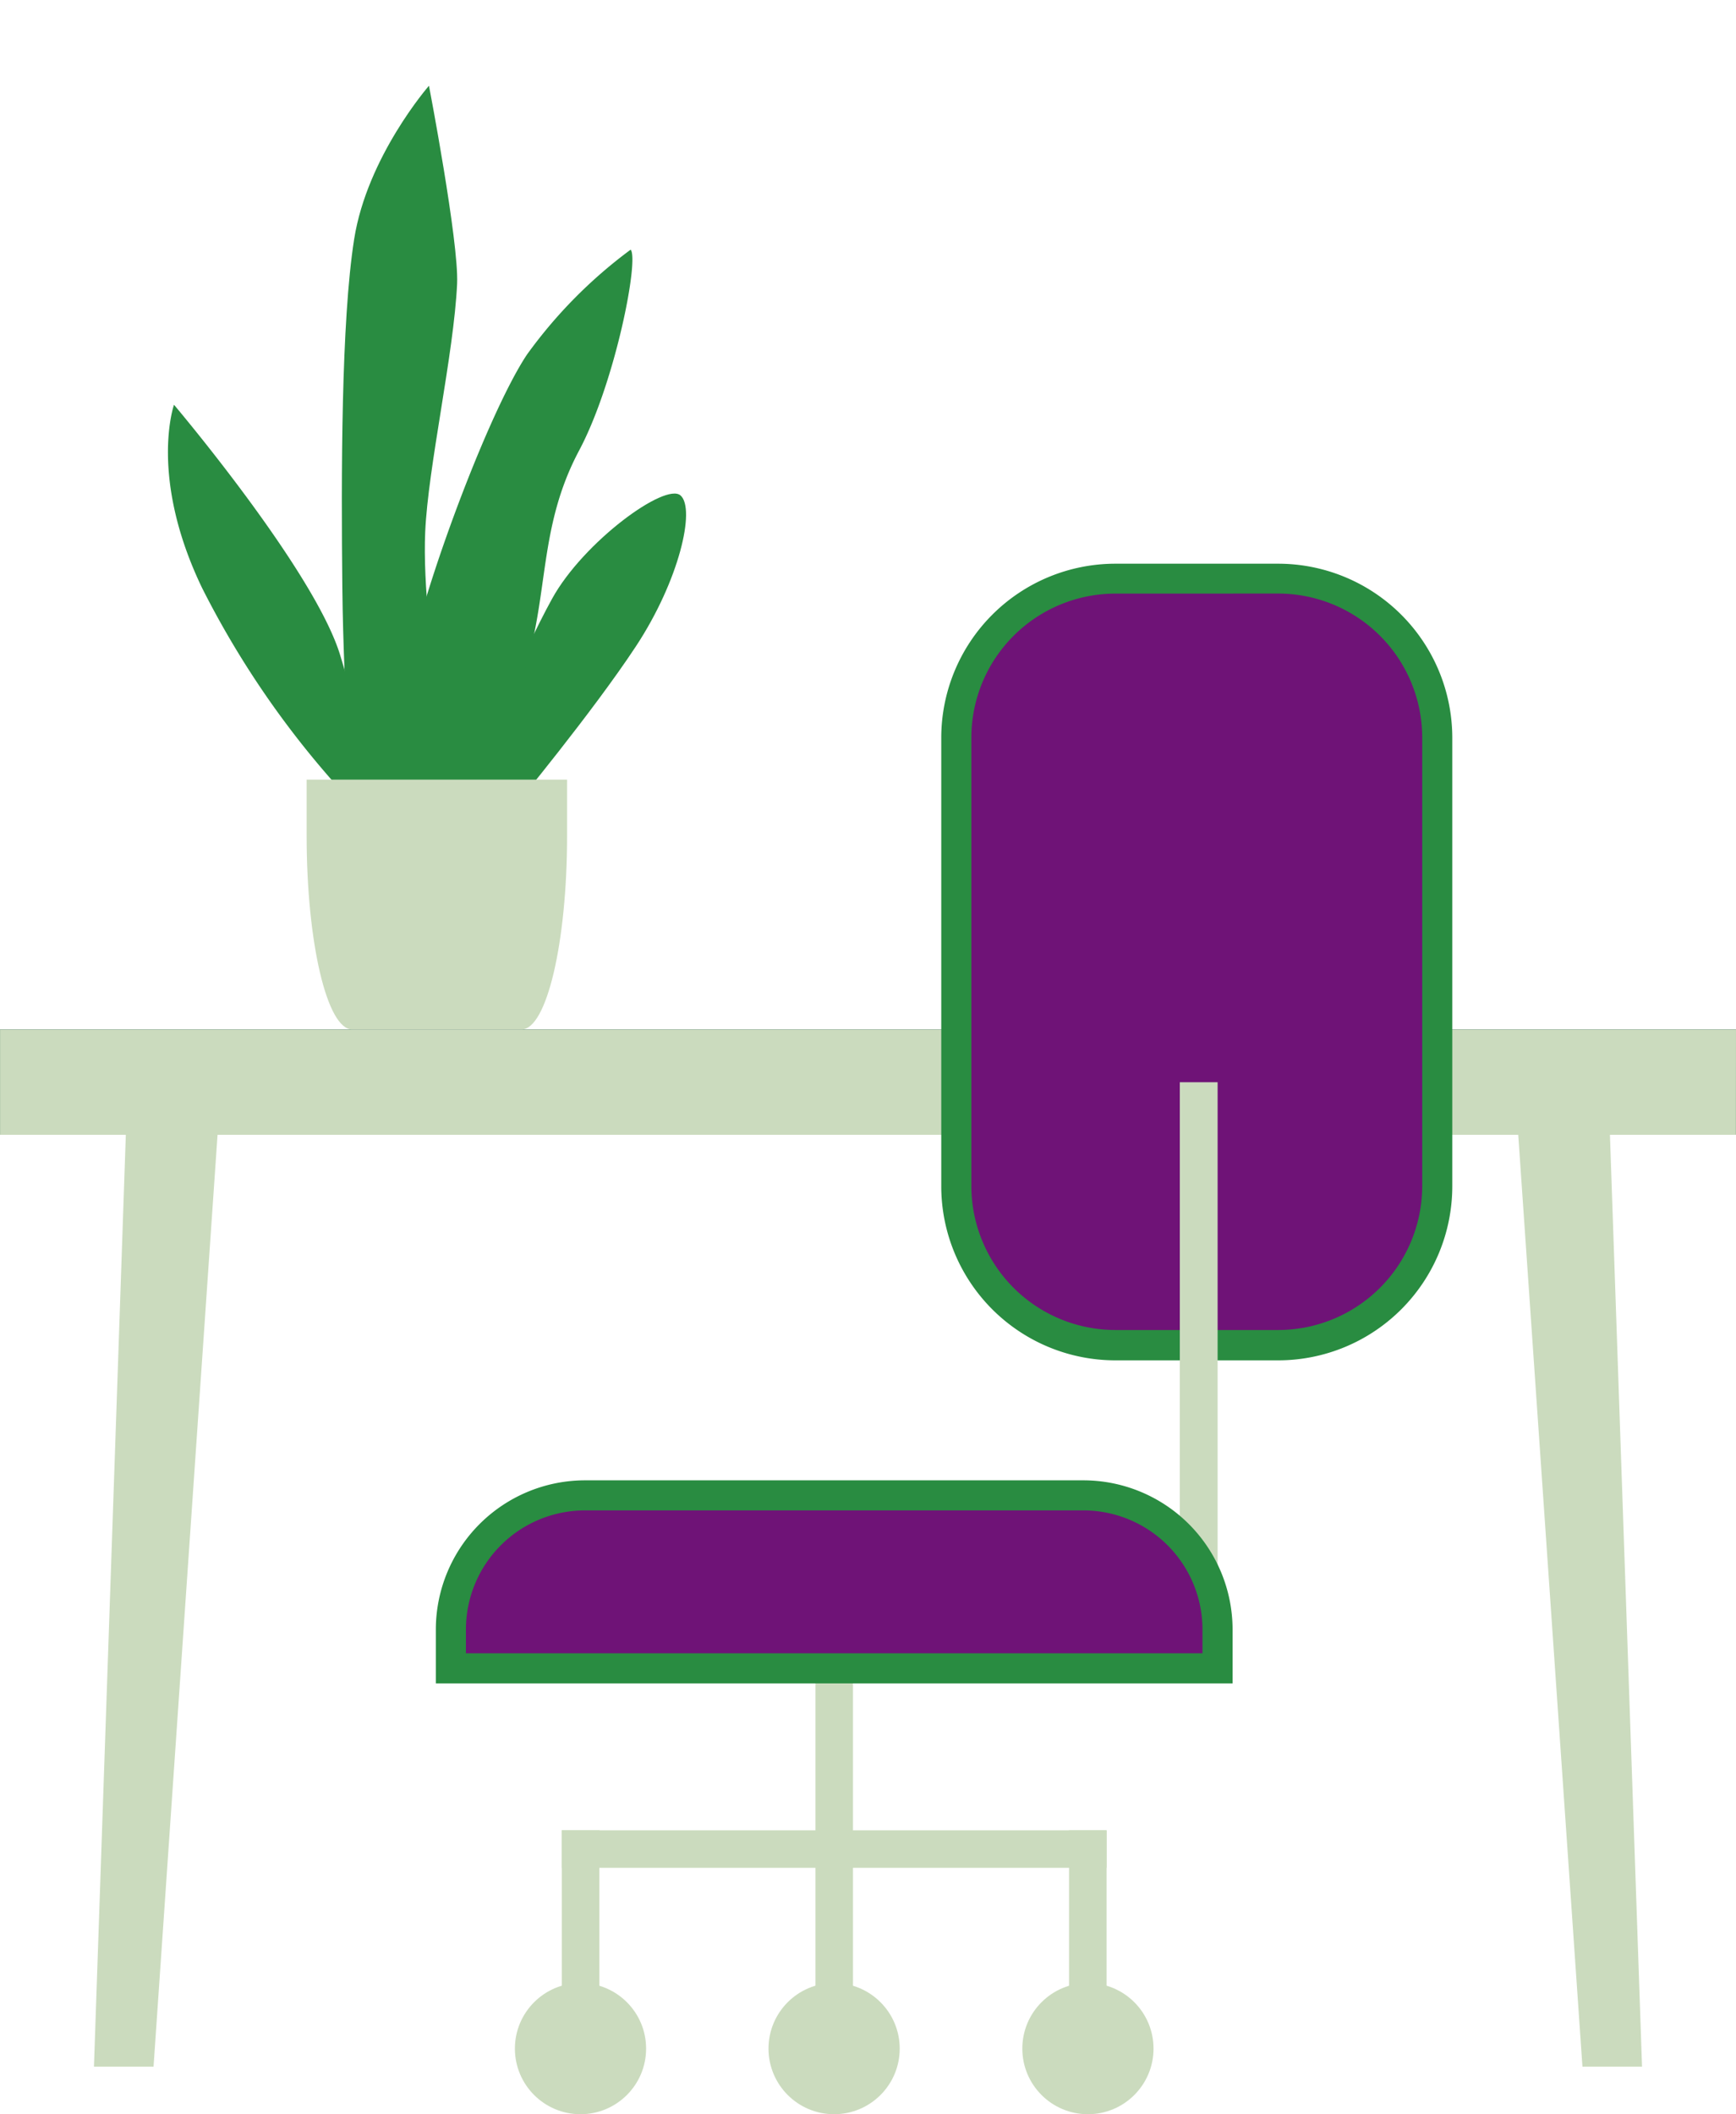 <svg xmlns="http://www.w3.org/2000/svg" width="101.035" height="123.034" viewBox="0 0 101.035 123.034">
  <g id="Gruppe_78" data-name="Gruppe 78" transform="translate(-7661 -34)">
    <rect id="Rechteck_109" data-name="Rechteck 109" width="101" height="123" transform="translate(7661 34)" fill="rgba(255,255,255,0)"/>
    <g id="im_buero_HG_lila" transform="translate(7661.003 39)">
      <rect id="Rechteck_7" data-name="Rechteck 7" width="101.032" height="6.119" transform="translate(0 54.907)" fill="#003f31"/>
      <path id="Pfad_154" data-name="Pfad 154" d="M142.812,73.5H41.78v6.131H49.1L47.245,133.86h3.468l3.725-54.229h75.7l3.737,54.229h3.468l-1.868-54.229h7.333Z" transform="translate(-41.78 -18.593)" fill="#cbdbbe"/>
      <g id="Gruppe_29" data-name="Gruppe 29" transform="translate(54.778 27.804)">
        <rect id="Rechteck_8" data-name="Rechteck 8" width="27.99" height="44.619" rx="7.92" transform="translate(0.876 0.864)" fill="#6f1377"/>
        <path id="Pfad_155" data-name="Pfad 155" d="M108.308,96.649H98.814A10.137,10.137,0,0,1,88.69,86.525V60.414A10.137,10.137,0,0,1,98.814,50.29h9.494a10.137,10.137,0,0,1,10.124,10.124v26.11A10.137,10.137,0,0,1,108.308,96.649ZM98.814,52.03A8.387,8.387,0,0,0,90.442,60.4v26.11a8.387,8.387,0,0,0,8.373,8.373h9.494a8.387,8.387,0,0,0,8.373-8.373V60.4a8.387,8.387,0,0,0-8.373-8.373Z" transform="translate(-88.69 -50.29)" fill="#298c41"/>
      </g>
      <path id="Pfad_156" data-name="Pfad 156" d="M100.58,76.13h2.2v30.326l-2.2-3.889Z" transform="translate(-31.918 -18.152)" fill="#cbdbbe"/>
      <rect id="Rechteck_9" data-name="Rechteck 9" width="2.184" height="19.174" transform="translate(47.456 92.087)" fill="#cbdbbe"/>
      <rect id="Rechteck_10" data-name="Rechteck 10" width="2.184" height="31.715" transform="translate(64.4 101.511) rotate(90)" fill="#cbdbbe"/>
      <rect id="Rechteck_11" data-name="Rechteck 11" width="2.184" height="9.762" transform="translate(32.696 101.511)" fill="#cbdbbe"/>
      <rect id="Rechteck_12" data-name="Rechteck 12" width="2.184" height="9.762" transform="translate(62.216 101.511)" fill="#cbdbbe"/>
      <ellipse id="Ellipse_24" data-name="Ellipse 24" cx="3.818" cy="3.818" rx="3.818" ry="3.818" transform="translate(29.964 110.397)" fill="#cbdbbe"/>
      <ellipse id="Ellipse_25" data-name="Ellipse 25" cx="3.818" cy="3.818" rx="3.818" ry="3.818" transform="translate(44.724 110.397)" fill="#cbdbbe"/>
      <ellipse id="Ellipse_26" data-name="Ellipse 26" cx="3.818" cy="3.818" rx="3.818" ry="3.818" transform="translate(59.496 110.397)" fill="#cbdbbe"/>
      <path id="Pfad_157" data-name="Pfad 157" d="M60.169,64.755a53.276,53.276,0,0,1-8.034-11.724C49.018,46.55,50.5,42.37,50.5,42.37s8.2,9.68,9.68,14.6S62.4,65.328,62.4,65.328l-2.219-.572Z" transform="translate(-40.376 -23.815)" fill="#298c41"/>
      <path id="Pfad_158" data-name="Pfad 158" d="M63.877,26.48s-3.585,4.11-4.344,8.91-.759,13.744-.689,20.307.677,14.421.677,14.421l6.224-.292S63.4,58.464,63.667,52.439c.163-3.783,1.67-10.369,1.857-14.456.105-2.429-1.635-11.5-1.635-11.5Z" transform="translate(-38.923 -26.48)" fill="#298c41"/>
      <path id="Pfad_159" data-name="Pfad 159" d="M67.737,65.076s4.6-5.558,7.123-9.389,3.48-8,2.6-8.781-5.652,2.7-7.473,6-4.437,9.47-4.776,12.168,2.522,0,2.522,0Z" transform="translate(-37.854 -23.073)" fill="#298c41"/>
      <path id="Pfad_160" data-name="Pfad 160" d="M75.129,34.64c.5.561-.9,7.742-3,11.689-2.394,4.5-1.728,8.384-3.223,12.985s-3.877,9.762-5.769,9.692-1.366-5.477-1.074-9.132,4.589-15.461,7.03-19.127a27.767,27.767,0,0,1,6.025-6.1Z" transform="translate(-38.428 -25.111)" fill="#298c41"/>
      <path id="Pfad_161" data-name="Pfad 161" d="M57.06,61.05v3.27c0,6.224,1.191,11.269,2.651,11.269h9.856c1.46,0,2.651-5.045,2.651-11.269V61.05Z" transform="translate(-39.217 -20.682)" fill="#cbdbbe"/>
      <g id="Gruppe_30" data-name="Gruppe 30" transform="translate(25.363 81.145)">
        <path id="Pfad_162" data-name="Pfad 162" d="M108.869,106.786V104.52a7.8,7.8,0,0,0-7.8-7.8H72.05a7.8,7.8,0,0,0-7.8,7.8v2.265Z" transform="translate(-63.374 -95.844)" fill="#6f1377"/>
        <path id="Pfad_163" data-name="Pfad 163" d="M109.87,107.787H63.5v-3.141a8.689,8.689,0,0,1,8.676-8.676h29.018a8.689,8.689,0,0,1,8.676,8.676Zm-44.619-1.752h42.867v-1.39a6.932,6.932,0,0,0-6.925-6.925H72.176a6.932,6.932,0,0,0-6.925,6.925Z" transform="translate(-63.5 -95.97)" fill="#298c41"/>
      </g>
    </g>
  </g>
</svg>
